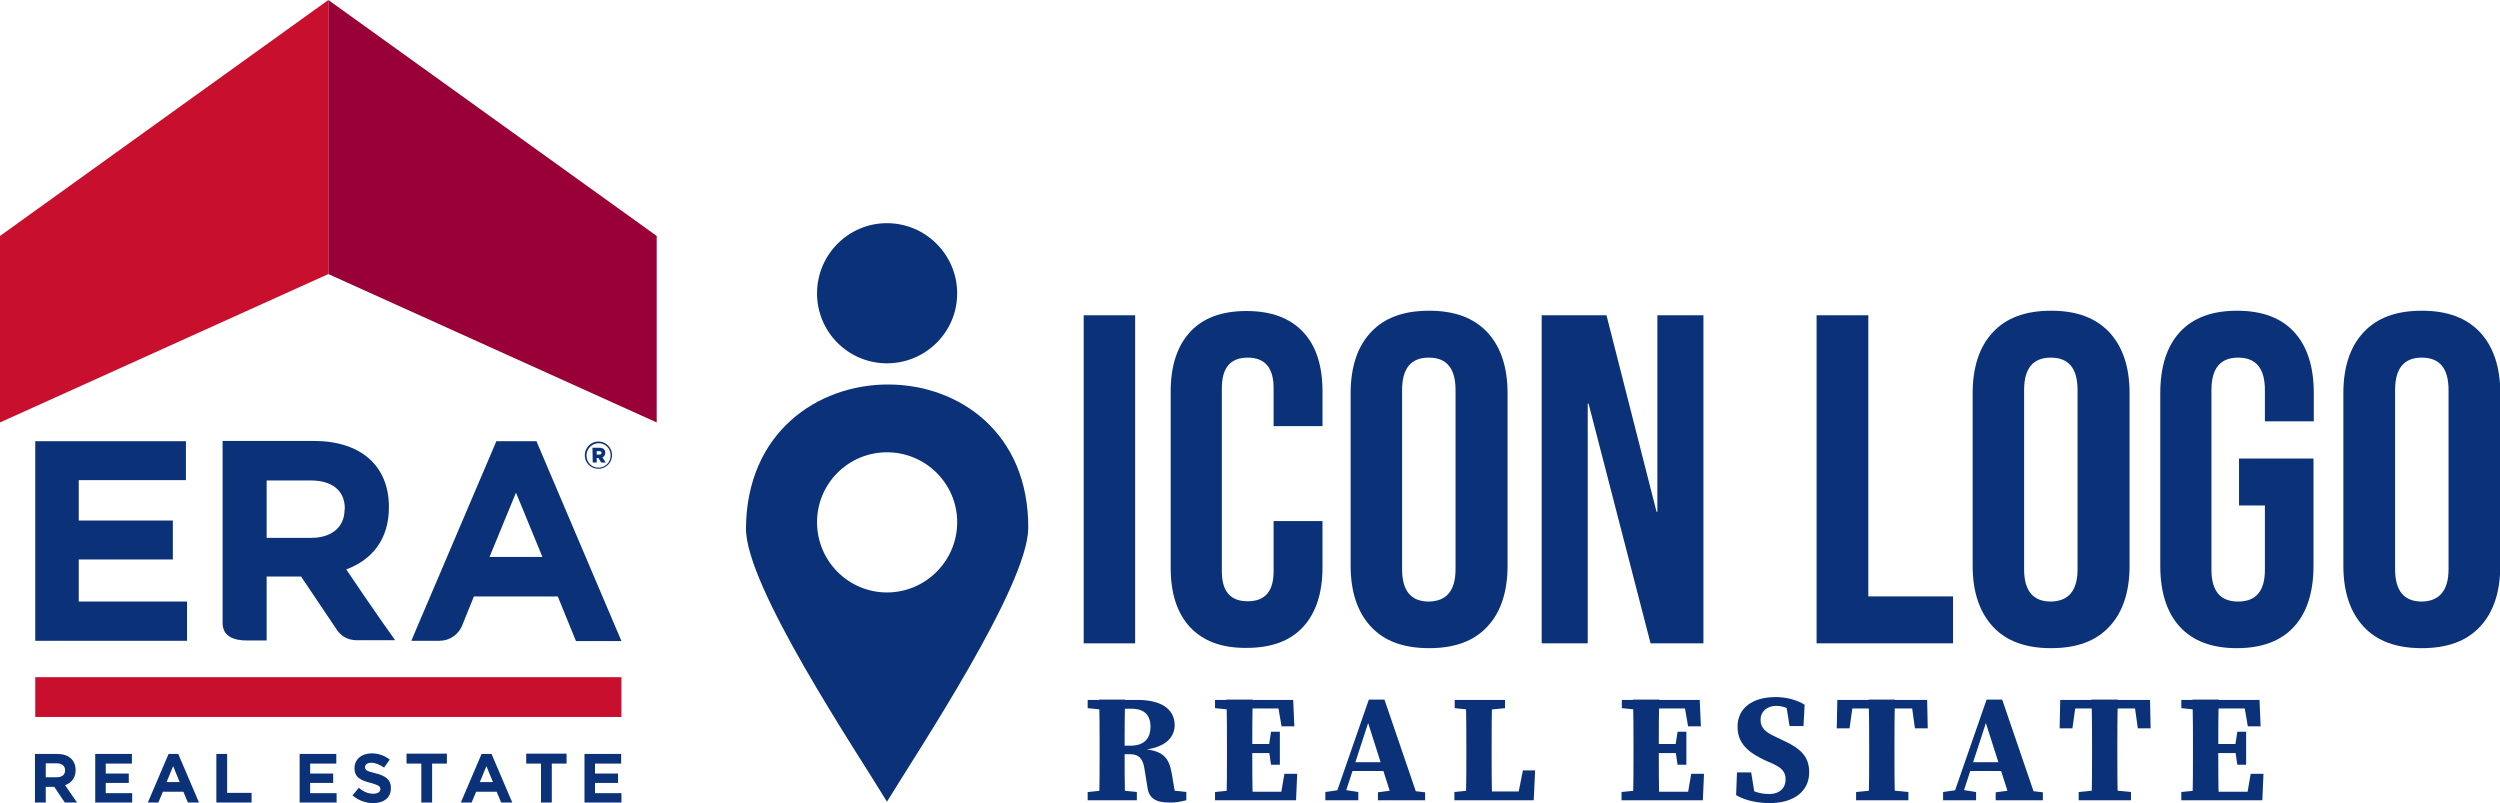 <?xml version="1.0" encoding="utf-8"?>
<!-- Generator: Adobe Illustrator 26.3.1, SVG Export Plug-In . SVG Version: 6.00 Build 0)  -->
<svg version="1.1" id="Capa_1" xmlns="http://www.w3.org/2000/svg" xmlns:xlink="http://www.w3.org/1999/xlink" x="0px" y="0px"
	 viewBox="0 0 879.4 282.5" style="enable-background:new 0 0 879.4 282.5;" xml:space="preserve">
<style type="text/css">
	.st0{fill:#0B3279;}
	.st1{fill:#C8102E;}
	.st2{fill:#990038;}
	.st3{fill-rule:evenodd;clip-rule:evenodd;fill:#0B3279;}
</style>
<g>
	<g>
		<g>
			<g>
				<g>
					<path class="st0" d="M22.8,282.3l-3.7-5.5h-3v5.5h-3.8v-17.1h7.8c4,0,6.5,2.1,6.5,5.7v0c0,2.8-1.5,4.5-3.7,5.3l4.2,6.1
						L22.8,282.3L22.8,282.3z M22.9,271c0-1.6-1.1-2.5-3-2.5h-3.8v4.9H20C21.8,273.4,22.9,272.5,22.9,271L22.9,271z"/>
					<path class="st0" d="M33.5,282.3v-17.1h12.9v3.4h-9.2v3.5h8.1v3.3h-8.1v3.6h9.3v3.3L33.5,282.3L33.5,282.3z"/>
					<path class="st0" d="M66.1,282.3l-1.6-3.8h-7.2l-1.6,3.8H52l7.3-17.1h3.4l7.3,17.1H66.1z M60.9,269.5l-2.3,5.6h4.6L60.9,269.5z
						"/>
					<path class="st0" d="M76.1,282.3v-17.1h3.8v13.7h8.6v3.4L76.1,282.3L76.1,282.3z"/>
					<path class="st0" d="M105.4,282.3v-17.1h12.9v3.4h-9.2v3.5h8.1v3.3h-8.1v3.6h9.3v3.3L105.4,282.3L105.4,282.3z"/>
					<path class="st0" d="M131.3,282.5c-2.6,0-5.2-0.9-7.3-2.7l2.2-2.7c1.5,1.3,3.2,2.1,5.1,2.1c1.5,0,2.5-0.6,2.5-1.6v0
						c0-1-0.6-1.4-3.4-2.2c-3.4-0.9-5.7-1.8-5.7-5.2v0c0-3.1,2.5-5.2,6-5.2c2.5,0,4.6,0.8,6.4,2.2l-2,2.8c-1.5-1-3-1.7-4.5-1.7
						c-1.4,0-2.2,0.7-2.2,1.5v0c0,1.1,0.7,1.5,3.7,2.2c3.5,0.9,5.4,2.2,5.4,5.1v0C137.6,280.6,135,282.5,131.3,282.5z"/>
					<path class="st0" d="M152,268.6v13.7h-3.8v-13.7H143v-3.5h14.2v3.5H152z"/>
					<path class="st0" d="M176.3,282.3l-1.6-3.8h-7.2l-1.6,3.8h-3.8l7.3-17.1h3.5l7.3,17.1H176.3z M171.1,269.5l-2.3,5.6h4.6
						L171.1,269.5z"/>
					<path class="st0" d="M194.1,268.6v13.7h-3.8v-13.7h-5.2v-3.5h14.2v3.5H194.1z"/>
					<path class="st0" d="M205.6,282.3v-17.1h12.9v3.4h-9.2v3.5h8.1v3.3h-8.1v3.6h9.3v3.3L205.6,282.3L205.6,282.3z"/>
				</g>
				<g>
					<g>
						<path class="st0" d="M12.4,225.4v-70.2h53v13.7H27.7v14.2h33.1v13.7H27.7v14.8h38.1v13.8L12.4,225.4L12.4,225.4z"/>
					</g>
					<path class="st0" d="M133.7,217.7l-6-8.7l-5.9-8.7c8.9-3.3,15-10.4,15-21.8v-0.2c0-14.5-9.9-23.2-26.5-23.2H78.3v64
						c0,4.7,3.8,6.2,8.6,6.2h6.9v-3.5v-10.1v-8.9h12.1l12.5,18.6l0.2,0.3c1.5,2.2,4,3.5,6.8,3.5H139L133.7,217.7z M121.2,179.3
						c0,5.9-4.3,9.9-11.8,9.9H93.8v-20.2h15.4c7.5,0,12.1,3.4,12.1,10L121.2,179.3L121.2,179.3z"/>
					<path class="st0" d="M188.7,155.2h-14.1l-22.8,53.5l-5,11.7l-2.1,5h9.9c3.6,0,6.6-2.2,7.9-5.2l0,0l4.2-10.4h29.5l6.4,15.7h16
						L188.7,155.2z M172.2,195.9l9.3-22.6l9.3,22.6H172.2z"/>
				</g>
			</g>
			<g>
				<rect x="12.4" y="238.2" class="st1" width="206.2" height="14"/>
				<g>
					<polygon class="st1" points="0,148.6 115.5,96.4 115.5,0 0,83 					"/>
				</g>
				<g>
					<polygon class="st2" points="231,148.6 115.5,96.4 115.5,0 231,83 					"/>
				</g>
			</g>
		</g>
		<g>
			<path class="st0" d="M205.7,160.2L205.7,160.2c0-2.7,2.1-4.9,4.8-4.9c2.7,0,4.8,2.2,4.8,4.8v0c0,2.6-2.1,4.8-4.8,4.8
				S205.7,162.8,205.7,160.2z M214.8,160.2L214.8,160.2c0-2.4-1.8-4.3-4.2-4.3c-2.4,0-4.3,2-4.3,4.3v0c0,2.4,1.8,4.3,4.2,4.3
				C213,164.5,214.8,162.5,214.8,160.2z M208.4,157.5h2.4c0.8,0,1.4,0.2,1.7,0.6c0.3,0.3,0.4,0.7,0.4,1.2v0c0,0.8-0.4,1.3-1,1.6
				l1.2,1.8h-1.6l-1-1.6h0h-0.6v1.6h-1.4L208.4,157.5L208.4,157.5z M210.8,159.9c0.5,0,0.8-0.2,0.8-0.6v0c0-0.4-0.3-0.6-0.8-0.6
				h-0.9v1.2H210.8z"/>
		</g>
	</g>
	<g>
		<g>
			<path class="st0" d="M382.6,249.1v-2.9h8.6v3.7h-0.8L382.6,249.1z M392.1,277.8l7.8,0.8v2.9h-17.3v-2.9l7.8-0.8H392.1z
				 M386.8,262.8c0-5.5,0-11.1-0.2-16.7h9.2c-0.2,5.5-0.2,11-0.2,16.8v1.7c0,5.7,0,11.3,0.2,16.9h-9.2c0.2-5.4,0.2-11,0.2-16.7
				V262.8z M391.4,262.3h6.3c5.3,0,7-3.1,7-6.6c0-4.3-2.3-6.4-6.7-6.4h-6.7v-3.1h8.8c8.5,0,13.1,3.3,13.1,8.9
				c0,4.1-3.1,8.3-12.6,8.8l0-0.5c8.5,0.3,10.6,3,11.6,8.8l1.4,8.3l-4.4-2.8l8.1,0.9v2.9c-2.6,0.6-3.4,0.8-5.9,0.8
				c-4.6,0-7.3-1.3-7.8-5.5l-1-6.2c-0.5-3.6-1.9-5.3-5.1-5.3h-6.2L391.4,262.3L391.4,262.3z"/>
			<path class="st0" d="M427.4,249.1v-2.9h8.7v3.7h-0.8L427.4,249.1z M436.1,277.8v3.7h-8.7v-2.9l7.8-0.8L436.1,277.8L436.1,277.8z
				 M431.6,262.8c0-5.5,0-11.1-0.2-16.7h9.3c-0.2,5.4-0.2,11-0.2,16.7v1.8c0,5.8,0,11.3,0.2,16.9h-9.3c0.2-5.4,0.2-11,0.2-16.7
				V262.8z M449.2,246.2l3.9,3h-17v-3h18.8l0.4,9.3h-4.5L449.2,246.2z M447.9,264.9h-11.8v-3.2h11.8V264.9z M456.3,272.2l-0.4,9.3
				h-19.9v-3h18.1l-3.9,3l1.6-9.3H456.3z M446.3,262.6l0.8-5.2h3.1V269h-3.1l-0.8-5.4V262.6z"/>
			<path class="st0" d="M466.2,278.6l5.5-0.8h1l5.1,0.8v2.9h-11.6V278.6z M481.5,246.1h5.5l12.1,35.4h-9.2l-9.2-28.9l2-2.7
				l-10.3,31.6h-3.2L481.5,246.1z M475.7,268.1h14.5l1.2,3.1h-16.6L475.7,268.1z M484.7,278.7l6.1-0.8h3.6l6.9,0.8v2.8h-16.6V278.7z
				"/>
			<path class="st0" d="M511.7,249.1v-2.9h17.7v2.9l-8,0.8h-2L511.7,249.1z M520.3,277.8v3.7h-8.7v-2.9l7.8-0.8L520.3,277.8
				L520.3,277.8z M515.6,246.2h9.3c-0.2,5.5-0.2,11-0.2,16.7v2.8c0,4.7,0,10.3,0.2,15.8h-9.3c0.2-5.5,0.2-11,0.2-15.5v-3.1
				C515.8,257.3,515.8,251.7,515.6,246.2z M540,271l-0.5,10.5h-19.2v-3.1h17.4l-4.1,3.1l2.1-10.5H540z"/>
			<path class="st0" d="M570.5,249.1v-2.9h8.7v3.7h-0.8L570.5,249.1z M579.1,277.8v3.7h-8.7v-2.9l7.8-0.8L579.1,277.8L579.1,277.8z
				 M574.6,262.8c0-5.5,0-11.1-0.2-16.7h9.3c-0.2,5.4-0.2,11-0.2,16.7v1.8c0,5.8,0,11.3,0.2,16.9h-9.3c0.2-5.4,0.2-11,0.2-16.7
				V262.8z M592.2,246.2l3.9,3h-17v-3h18.8l0.4,9.3h-4.5L592.2,246.2z M591,264.9h-11.8v-3.2H591V264.9z M599.4,272.2l-0.4,9.3
				h-19.9v-3h18.1l-3.9,3l1.6-9.3H599.4z M589.3,262.6l0.8-5.2h3.1V269h-3.1l-0.8-5.4V262.6z"/>
			<path class="st0" d="M628.1,274.2c0-2.8-1.4-4.1-4.6-5.6l-2.3-1c-6.3-2.9-10-6.1-10-12c0-6.5,5.2-10.4,13.4-10.4
				c3.8,0,7.5,1,10.2,2.7l-0.4,7.5h-4.9l-1.3-8.1l4.3,1.5v2.7c-2.9-2.1-4.9-3.2-7.7-3.2c-3.1,0-5.5,1.9-5.5,4.9
				c0,2.8,1.7,4.3,4.9,5.8l2.5,1.2c6.9,3.1,9.7,6,9.7,11.5c0,6.3-4.9,10.8-14,10.8c-4,0-8.6-0.9-11.7-2.8l0.3-8h5l1.4,8.7l-4.2-1.3
				v-2.6c3.4,1.8,5.6,2.8,9.1,2.8C626.1,279.3,628.1,277.1,628.1,274.2z"/>
			<path class="st0" d="M648.1,249.2l3.9-3l-1.4,10h-4.5l0.2-10h31.6l0.2,10h-4.5l-1.4-10l3.8,3H648.1z M663.2,277.8l8.1,0.8v2.9
				h-18.4v-2.9l8-0.8H663.2z M657.5,262.8c0-5.5,0-11.1-0.2-16.7h9.3c-0.2,5.4-0.2,11-0.2,16.7v2c0,5.6,0,11.2,0.2,16.7h-9.3
				c0.2-5.4,0.2-11,0.2-16.7V262.8z"/>
			<path class="st0" d="M683.5,278.6l5.5-0.8h1l5.1,0.8v2.9h-11.6V278.6z M698.8,246.1h5.5l12.1,35.4h-9.2l-9.2-28.9l2-2.7
				l-10.3,31.6h-3.2L698.8,246.1z M693,268.1h14.5l1.2,3.1h-16.6L693,268.1z M702,278.7l6.1-0.8h3.6l6.9,0.8v2.8H702V278.7z"/>
			<path class="st0" d="M726.5,249.2l3.9-3l-1.4,10h-4.5l0.2-10h31.6l0.2,10h-4.5l-1.4-10l3.8,3H726.5z M741.5,277.8l8.1,0.8v2.9
				h-18.4v-2.9l8-0.8H741.5z M735.9,262.8c0-5.5,0-11.1-0.2-16.7h9.3c-0.2,5.4-0.2,11-0.2,16.7v2c0,5.6,0,11.2,0.2,16.7h-9.3
				c0.2-5.4,0.2-11,0.2-16.7V262.8z"/>
			<path class="st0" d="M767.3,249.1v-2.9h8.7v3.7h-0.8L767.3,249.1z M776,277.8v3.7h-8.7v-2.9l7.8-0.8L776,277.8L776,277.8z
				 M771.4,262.8c0-5.5,0-11.1-0.2-16.7h9.3c-0.2,5.4-0.2,11-0.2,16.7v1.8c0,5.8,0,11.3,0.2,16.9h-9.3c0.2-5.4,0.2-11,0.2-16.7
				V262.8z M789.1,246.2l3.9,3h-17v-3h18.8l0.4,9.3h-4.5L789.1,246.2z M787.8,264.9H776v-3.2h11.8V264.9z M796.2,272.2l-0.4,9.3H776
				v-3H794l-3.9,3l1.6-9.3H796.2z M786.2,262.6l0.8-5.2h3.1V269H787l-0.8-5.4V262.6z"/>
		</g>
		<g>
			<path class="st0" d="M381.2,110.9h18.1v115.4h-18.1V110.9L381.2,110.9z"/>
			<path class="st0" d="M418.6,220.6c-4.6-5-6.8-11.9-6.8-20.9v-62c0-9,2.3-16,6.8-20.9c4.6-5,11.2-7.4,19.9-7.4s15.3,2.5,19.9,7.4
				s6.8,11.9,6.8,20.9v12.2H448v-13.4c0-7.1-3-10.7-9.1-10.7s-9.1,3.6-9.1,10.7V201c0,7,3,10.5,9.1,10.5S448,208,448,201v-17.7h17.2
				v16.3c0,9-2.3,16-6.8,20.9c-4.6,5-11.2,7.4-19.9,7.4C429.8,228,423.2,225.5,418.6,220.6z"/>
			<path class="st0" d="M482.2,220.4c-4.7-5.1-7.1-12.2-7.1-21.4v-60.7c0-9.2,2.4-16.4,7.1-21.4c4.7-5.1,11.5-7.6,20.5-7.6
				s15.7,2.5,20.5,7.6c4.7,5.1,7.1,12.2,7.1,21.4V199c0,9.2-2.4,16.4-7.1,21.4c-4.7,5.1-11.5,7.6-20.5,7.6S486.9,225.5,482.2,220.4z
				 M512,200.2v-63c0-7.6-3.1-11.4-9.4-11.4s-9.4,3.8-9.4,11.4v63c0,7.6,3.1,11.4,9.4,11.4C508.9,211.5,512,207.7,512,200.2z"/>
			<path class="st0" d="M542.3,110.9h22.8l17.6,69.1h0.3v-69.1h16.2v115.4h-18.6l-21.8-84.3h-0.3v84.3h-16.2V110.9z"/>
			<path class="st0" d="M639.1,110.9h18.1v98.9h29.8v16.5h-48V110.9z"/>
			<path class="st0" d="M701,220.4c-4.7-5.1-7.1-12.2-7.1-21.4v-60.7c0-9.2,2.4-16.4,7.1-21.4c4.7-5.1,11.5-7.6,20.5-7.6
				s15.7,2.5,20.5,7.6c4.7,5.1,7.1,12.2,7.1,21.4V199c0,9.2-2.4,16.4-7.1,21.4c-4.7,5.1-11.5,7.6-20.5,7.6S705.7,225.5,701,220.4z
				 M730.8,200.2v-63c0-7.6-3.1-11.4-9.4-11.4s-9.4,3.8-9.4,11.4v63c0,7.6,3.1,11.4,9.4,11.4C727.7,211.5,730.8,207.7,730.8,200.2z"
				/>
			<path class="st0" d="M766.8,220.5c-4.6-5-6.9-12.2-6.9-21.5v-60.7c0-9.3,2.3-16.5,6.9-21.5s11.3-7.5,20.1-7.5
				c8.8,0,15.5,2.5,20.1,7.5s6.9,12.2,6.9,21.5v9.9h-17.2v-11c0-7.6-3.1-11.4-9.4-11.4s-9.4,3.8-9.4,11.4v63.2
				c0,7.5,3.1,11.2,9.4,11.2s9.4-3.7,9.4-11.2v-22.6h-9.1v-16.5h26.2V199c0,9.3-2.3,16.5-6.9,21.5s-11.3,7.5-20.1,7.5
				C778.1,228,771.4,225.5,766.8,220.5z"/>
			<path class="st0" d="M831.4,220.4c-4.7-5.1-7.1-12.2-7.1-21.4v-60.7c0-9.2,2.4-16.4,7.1-21.4c4.7-5.1,11.5-7.6,20.5-7.6
				s15.7,2.5,20.5,7.6c4.7,5.1,7.1,12.2,7.1,21.4V199c0,9.2-2.4,16.4-7.1,21.4c-4.7,5.1-11.5,7.6-20.5,7.6S836.1,225.5,831.4,220.4z
				 M861.3,200.2v-63c0-7.6-3.1-11.4-9.4-11.4s-9.4,3.8-9.4,11.4v63c0,7.6,3.1,11.4,9.4,11.4C858.1,211.5,861.3,207.7,861.3,200.2z"
				/>
		</g>
		<g>
			<g id="XMLID_00000089539675373304522340000008143817303404401329_">
				<path id="XMLID_00000052062187195728549820000002719848611104935076_" class="st3" d="M312,78.5c13.6,0,24.7,11.1,24.7,24.7
					c0,13.6-11.1,24.6-24.7,24.6c-13.6,0-24.6-11-24.6-24.6C287.4,89.6,298.4,78.5,312,78.5L312,78.5z"/>
				<path class="st3" d="M312,282c-10.9-18-49.8-75.8-49.6-96.2c0.5-67.4,99.7-67.4,99.3,0C361.5,206.1,323,264,312,282L312,282z
					 M312,159.1c13.6,0,24.7,11,24.7,24.6c0,13.6-11.1,24.7-24.7,24.7c-13.6,0-24.6-11.1-24.6-24.7
					C287.4,170.1,298.4,159.1,312,159.1L312,159.1z"/>
			</g>
		</g>
	</g>
</g>
</svg>
